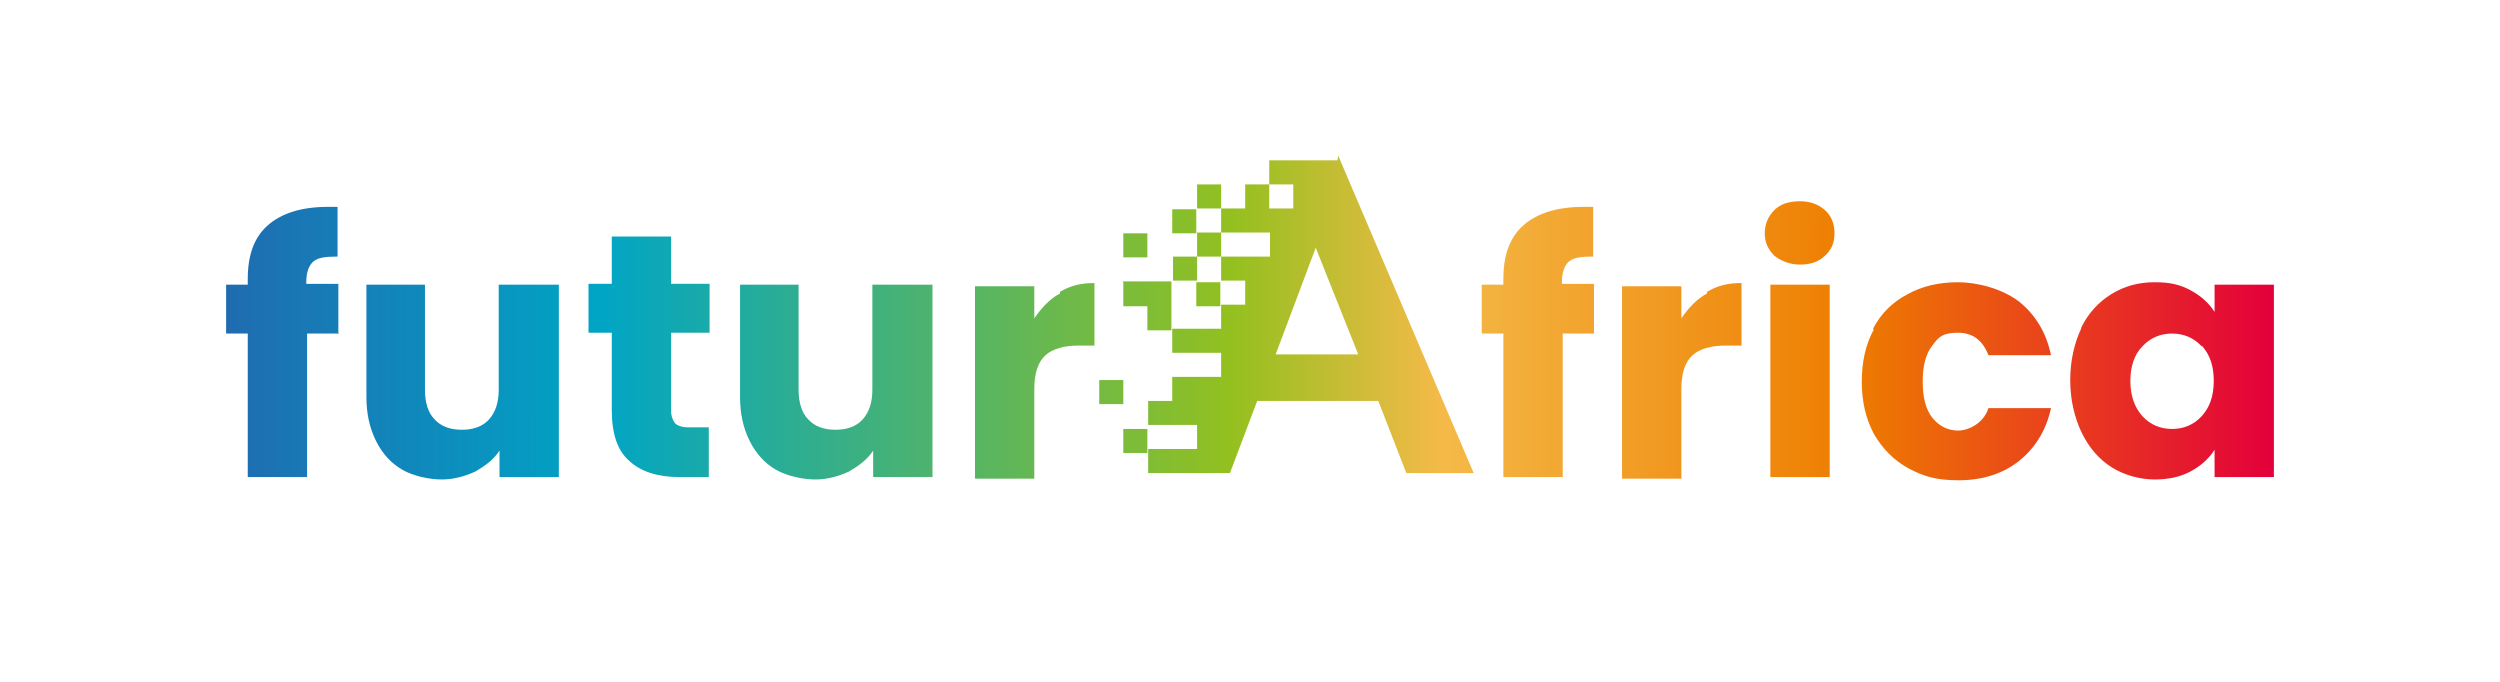 <svg id="Layer_1" xmlns="http://www.w3.org/2000/svg" version="1.1" xmlns:xlink="http://www.w3.org/1999/xlink" viewBox="0 0 311.8 85"><defs><linearGradient id="Dégradé_sans_nom_117" data-name="Dégradé sans nom 117" x1="22.5" y1="47.7" x2="284.4" y2="47.7" gradientUnits="userSpaceOnUse"><stop offset="0" stop-color="#2365ae"/><stop offset=".2" stop-color="#00a5c5"/><stop offset=".5" stop-color="#93c01f"/><stop offset=".6" stop-color="#f4ba48"/><stop offset=".8" stop-color="#ee7d00"/><stop offset="1" stop-color="#e3003a"/></linearGradient><linearGradient id="Dégradé_sans_nom_1171" data-name="Dégradé sans nom 117" x1="22.5" y1="44.6" x2="284.4" y2="44.6" xlink:href="#Dégradé_sans_nom_117"/><linearGradient id="Dégradé_sans_nom_1172" data-name="Dégradé sans nom 117" x1="22.5" x2="284.4" xlink:href="#Dégradé_sans_nom_117"/><linearGradient id="Dégradé_sans_nom_1173" data-name="Dégradé sans nom 117" x1="22.5" y1="47.4" x2="284.4" y2="47.4" xlink:href="#Dégradé_sans_nom_117"/><linearGradient id="Dégradé_sans_nom_1174" data-name="Dégradé sans nom 117" x1="21.5" y1="42.7" x2="283.4" y2="42.7" xlink:href="#Dégradé_sans_nom_117"/><linearGradient id="Dégradé_sans_nom_1175" data-name="Dégradé sans nom 117" x1="22.7" y1="42.7" x2="284.6" y2="42.7" xlink:href="#Dégradé_sans_nom_117"/><linearGradient id="Dégradé_sans_nom_1176" data-name="Dégradé sans nom 117" x1="21.5" y1="47.4" x2="283.4" y2="47.4" xlink:href="#Dégradé_sans_nom_117"/><linearGradient id="Dégradé_sans_nom_1177" data-name="Dégradé sans nom 117" x1="21.5" y1="42.3" x2="283.4" y2="42.3" xlink:href="#Dégradé_sans_nom_117"/><linearGradient id="Dégradé_sans_nom_1178" data-name="Dégradé sans nom 117" x1="21.5" y1="47.5" x2="283.4" y2="47.5" xlink:href="#Dégradé_sans_nom_117"/><linearGradient id="Dégradé_sans_nom_1179" data-name="Dégradé sans nom 117" x1="21.5" y1="47.5" x2="283.4" y2="47.5" xlink:href="#Dégradé_sans_nom_117"/><linearGradient id="Dégradé_sans_nom_11710" data-name="Dégradé sans nom 117" x1="22.5" y1="48.9" x2="284.4" y2="48.9" xlink:href="#Dégradé_sans_nom_117"/><linearGradient id="Dégradé_sans_nom_11711" data-name="Dégradé sans nom 117" x1="22.5" y1="55" x2="284.4" y2="55" xlink:href="#Dégradé_sans_nom_117"/><linearGradient id="Dégradé_sans_nom_11712" data-name="Dégradé sans nom 117" x1="22.5" y1="30.6" x2="284.4" y2="30.6" xlink:href="#Dégradé_sans_nom_117"/><linearGradient id="Dégradé_sans_nom_11713" data-name="Dégradé sans nom 117" x1="22.5" y1="36.7" x2="284.4" y2="36.7" xlink:href="#Dégradé_sans_nom_117"/><linearGradient id="Dégradé_sans_nom_11714" data-name="Dégradé sans nom 117" x1="22.5" y1="24.5" x2="284.4" y2="24.5" xlink:href="#Dégradé_sans_nom_117"/><linearGradient id="Dégradé_sans_nom_11715" data-name="Dégradé sans nom 117" x1="22.5" y1="27.6" x2="284.4" y2="27.6" xlink:href="#Dégradé_sans_nom_117"/><linearGradient id="Dégradé_sans_nom_11716" data-name="Dégradé sans nom 117" x1="22.5" y1="38.2" x2="284.4" y2="38.2" xlink:href="#Dégradé_sans_nom_117"/><linearGradient id="Dégradé_sans_nom_11717" data-name="Dégradé sans nom 117" x1="22.5" y1="39.8" x2="284.4" y2="39.8" xlink:href="#Dégradé_sans_nom_117"/></defs><path d="M69.7 35.5v24h-7.4v-3.3c-.7 1.1-1.8 1.9-3 2.6-1.3.6-2.7 1-4.2 1s-3.5-.4-4.9-1.2c-1.4-.8-2.5-2-3.3-3.6s-1.2-3.4-1.2-5.5v-14H53v13.1c0 1.6.4 2.9 1.2 3.7.8.9 2 1.3 3.4 1.3s2.6-.4 3.4-1.3c.8-.9 1.2-2.1 1.2-3.7V35.5h7.4Z" style="fill:url(#Dégradé_sans_nom_117)"/><path d="M88.4 53.3v6.2h-3.7c-2.7 0-4.8-.7-6.2-2-1.5-1.3-2.2-3.4-2.2-6.4v-9.6h-2.9v-6.1h2.9v-5.9h7.4v5.9h4.8v6.1h-4.8v9.7c0 .7.2 1.2.5 1.6.3.3.9.5 1.7.5h2.6Z" style="fill:url(#Dégradé_sans_nom_1171)"/><path d="M116.3 35.5v24h-7.4v-3.3c-.7 1.1-1.8 1.9-3 2.6-1.3.6-2.7 1-4.2 1s-3.5-.4-4.9-1.2c-1.4-.8-2.5-2-3.3-3.6s-1.2-3.4-1.2-5.5v-14h7.3v13.1c0 1.6.4 2.9 1.2 3.7.8.9 2 1.3 3.4 1.3s2.6-.4 3.4-1.3c.8-.9 1.2-2.1 1.2-3.7V35.5h7.4Z" style="fill:url(#Dégradé_sans_nom_1172)"/><path d="M132.2 36.4c1.3-.8 2.7-1.1 4.3-1.1v7.8h-2c-1.8 0-3.2.4-4.1 1.2-.9.8-1.4 2.2-1.4 4.2v11.2h-7.4v-24h7.4v4c.9-1.3 1.9-2.4 3.2-3.1Z" style="fill:url(#Dégradé_sans_nom_1173)"/><path d="M198.9 41.6h-4v17.9h-7.4V41.6h-2.7v-6.1h2.7v-.7c0-3 .8-5.2 2.5-6.7s4.2-2.3 7.5-2.3h1.2V32c-1.4 0-2.4.1-3 .6-.6.5-.9 1.4-.9 2.6v.2h4v6.1Z" style="fill:url(#Dégradé_sans_nom_1174)"/><path d="M42.3 41.6h-4v17.9h-7.4V41.6h-2.7v-6.1h2.7v-.7c0-3 .8-5.2 2.5-6.7s4.2-2.3 7.5-2.3h1.2V32c-1.4 0-2.4.1-3 .6-.6.5-.9 1.4-.9 2.6v.2h4v6.1Z" style="fill:url(#Dégradé_sans_nom_1175)"/><path d="M212.9 36.4c1.3-.8 2.7-1.1 4.3-1.1v7.8h-2c-1.8 0-3.2.4-4.1 1.2-.9.8-1.4 2.2-1.4 4.2v11.2h-7.4v-24h7.4v4c.9-1.3 1.9-2.4 3.2-3.1Z" style="fill:url(#Dégradé_sans_nom_1176)"/><path d="M221.3 31.9c-.8-.8-1.2-1.7-1.2-2.8s.4-2.1 1.2-2.9 1.9-1.1 3.2-1.1 2.3.4 3.1 1.1 1.2 1.7 1.2 2.9-.4 2.1-1.2 2.8c-.8.8-1.9 1.1-3.1 1.1s-2.3-.4-3.2-1.1Zm6.9 3.6v24h-7.4v-24h7.4Z" style="fill:url(#Dégradé_sans_nom_1177)"/><path d="M233.6 41c1-1.9 2.4-3.3 4.3-4.3 1.8-1 3.9-1.5 6.3-1.5s5.5.8 7.6 2.4c2 1.6 3.4 3.8 4 6.7H248c-.7-1.8-1.9-2.8-3.8-2.8s-2.4.5-3.2 1.6c-.8 1-1.2 2.5-1.2 4.5s.4 3.5 1.2 4.5c.8 1 1.9 1.6 3.2 1.6s3.2-.9 3.8-2.8h7.8c-.6 2.8-2 5-4 6.6-2 1.6-4.6 2.4-7.5 2.4s-4.4-.5-6.3-1.5c-1.8-1-3.2-2.4-4.3-4.3-1-1.9-1.5-4-1.5-6.5s.5-4.7 1.5-6.5Z" style="fill:url(#Dégradé_sans_nom_1178)"/><path d="M259.5 41c.9-1.9 2.2-3.3 3.8-4.3 1.6-1 3.4-1.5 5.4-1.5s3.2.3 4.5 1c1.3.7 2.3 1.6 3 2.7v-3.4h7.4v24h-7.4v-3.4c-.7 1.1-1.7 2-3 2.7-1.3.7-2.8 1-4.5 1s-3.7-.5-5.3-1.5c-1.6-1-2.9-2.5-3.8-4.4-.9-1.9-1.4-4.1-1.4-6.5s.5-4.6 1.4-6.5Zm15.1 2.2c-1-1.1-2.3-1.6-3.7-1.6s-2.7.5-3.7 1.6c-1 1-1.5 2.5-1.5 4.3s.5 3.3 1.5 4.4c1 1.1 2.3 1.6 3.7 1.6s2.7-.5 3.7-1.6 1.5-2.5 1.5-4.4-.5-3.3-1.5-4.4Z" style="fill:url(#Dégradé_sans_nom_1179)"/><path style="fill:url(#Dégradé_sans_nom_11710)" d="M137.1 47.4h3v3h-3z"/><path style="fill:url(#Dégradé_sans_nom_11711)" d="M140.1 53.5h3v3h-3z"/><path style="fill:url(#Dégradé_sans_nom_11712)" d="M140.1 29.1h3v3h-3z"/><path style="fill:url(#Dégradé_sans_nom_11713)" d="M149.2 35.2h3v3h-3z"/><path d="M152.3 23h-3v3h3v-3Z" style="fill:url(#Dégradé_sans_nom_11714)"/><path style="fill:url(#Dégradé_sans_nom_11715)" d="M146.2 26.1h3v3h-3z"/><path d="M140.1 35.2v3h3v3h3v-6.1H140Z" style="fill:url(#Dégradé_sans_nom_11716)"/><path d="M166.8 20h-8.5v3h3v3h-3v-3h-3v3h-3v3h6.1v3h-6.1v-3h-3v3h-3v3h3v-3h3v3h3v3h-3v3h-6.1v3h6.1v3h-6.1v3h-3v3h6.1v3h-6.1v3h10.2l3.4-9h15.1l3.5 9h8.4l-16.9-39.6Zm-7.7 24.2 5-13.3 5.3 13.3h-10.3Z" style="fill:url(#Dégradé_sans_nom_11717)"/></svg>